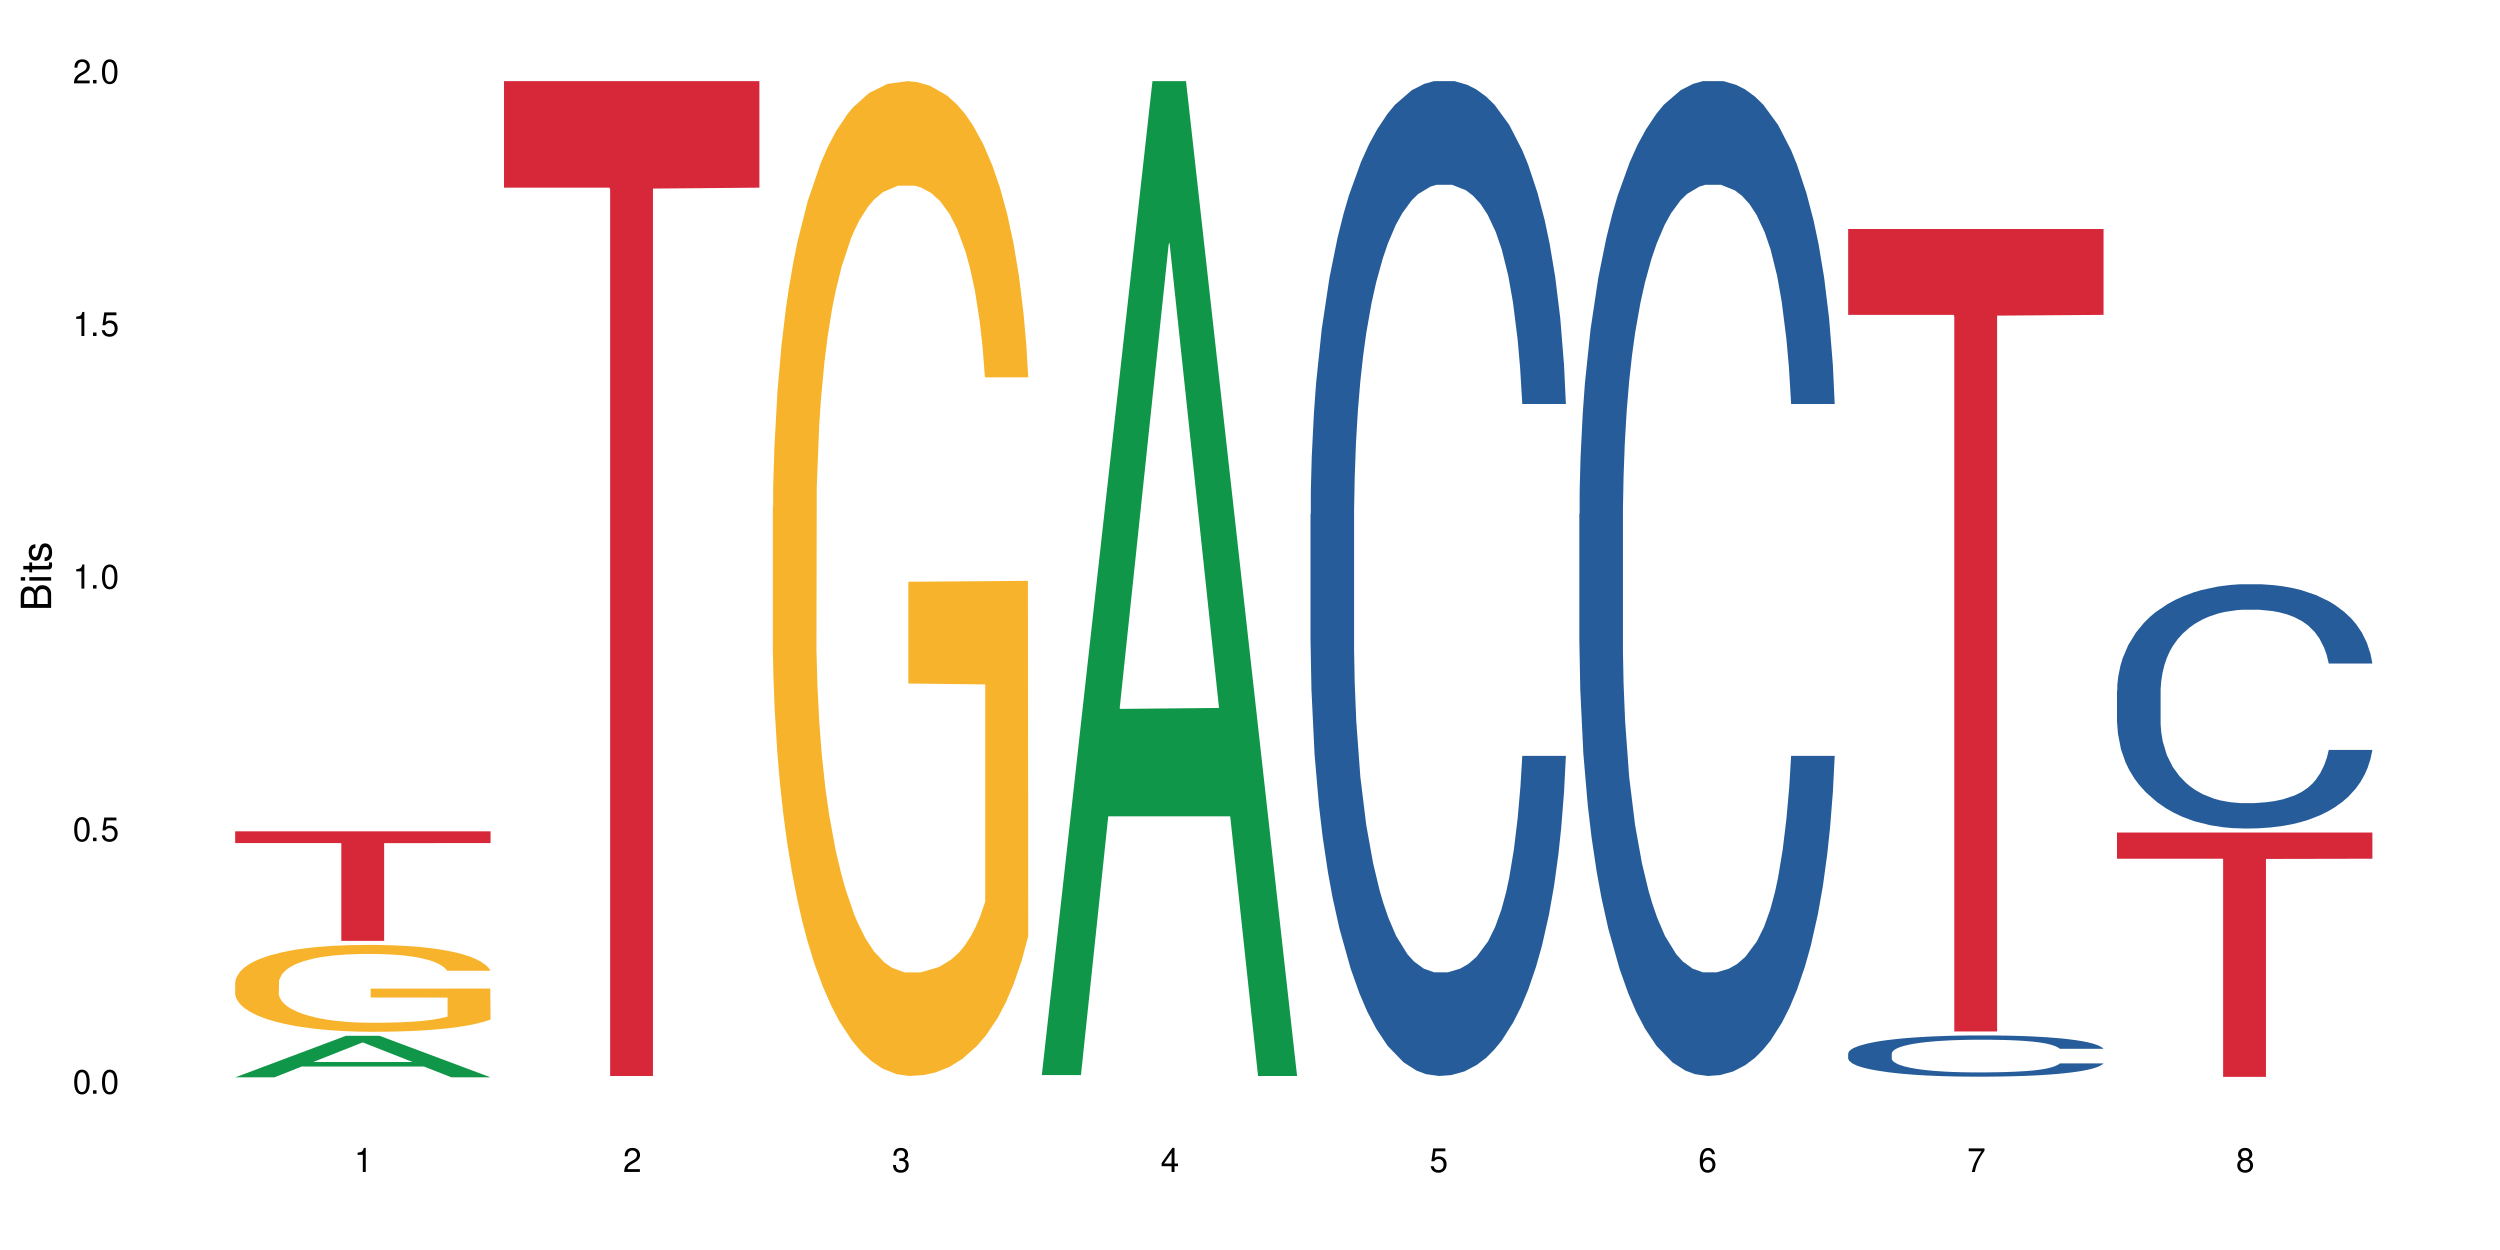 <?xml version="1.0" encoding="UTF-8"?>
<svg xmlns="http://www.w3.org/2000/svg" xmlns:xlink="http://www.w3.org/1999/xlink" width="720" height="360" viewBox="0 0 720 360">
<defs>
<g>
<g id="glyph-0-0">
</g>
<g id="glyph-0-1">
<path d="M 2.641 -6.938 C 2 -6.938 1.422 -6.656 1.078 -6.172 C 0.641 -5.562 0.406 -4.641 0.406 -3.359 C 0.406 -1.016 1.188 0.219 2.641 0.219 C 4.078 0.219 4.859 -1.016 4.859 -3.297 C 4.859 -4.641 4.656 -5.547 4.203 -6.172 C 3.844 -6.656 3.281 -6.938 2.641 -6.938 Z M 2.641 -6.188 C 3.547 -6.188 4 -5.25 4 -3.375 C 4 -1.406 3.562 -0.484 2.625 -0.484 C 1.734 -0.484 1.281 -1.438 1.281 -3.344 C 1.281 -5.25 1.734 -6.188 2.641 -6.188 Z M 2.641 -6.188 "/>
</g>
<g id="glyph-0-2">
<path d="M 1.828 -1 L 0.828 -1 L 0.828 0 L 1.828 0 Z M 1.828 -1 "/>
</g>
<g id="glyph-0-3">
<path d="M 4.562 -6.797 L 1.062 -6.797 L 0.547 -3.094 L 1.328 -3.094 C 1.719 -3.562 2.047 -3.734 2.578 -3.734 C 3.484 -3.734 4.062 -3.109 4.062 -2.094 C 4.062 -1.125 3.484 -0.531 2.578 -0.531 C 1.828 -0.531 1.375 -0.906 1.188 -1.672 L 0.328 -1.672 C 0.453 -1.109 0.547 -0.844 0.75 -0.594 C 1.125 -0.078 1.828 0.219 2.594 0.219 C 3.969 0.219 4.922 -0.781 4.922 -2.219 C 4.922 -3.562 4.031 -4.484 2.719 -4.484 C 2.25 -4.484 1.859 -4.359 1.469 -4.062 L 1.734 -5.969 L 4.562 -5.969 Z M 4.562 -6.797 "/>
</g>
<g id="glyph-0-4">
<path d="M 2.484 -4.938 L 2.484 0 L 3.328 0 L 3.328 -6.938 L 2.766 -6.938 C 2.469 -5.875 2.281 -5.734 0.984 -5.562 L 0.984 -4.938 Z M 2.484 -4.938 "/>
</g>
<g id="glyph-0-5">
<path d="M 4.859 -0.828 L 1.281 -0.828 C 1.359 -1.406 1.672 -1.781 2.5 -2.281 L 3.469 -2.828 C 4.406 -3.344 4.906 -4.062 4.906 -4.906 C 4.906 -5.484 4.672 -6.031 4.266 -6.406 C 3.859 -6.766 3.375 -6.938 2.719 -6.938 C 1.859 -6.938 1.219 -6.625 0.844 -6.031 C 0.609 -5.672 0.5 -5.234 0.484 -4.531 L 1.328 -4.531 C 1.359 -5.016 1.406 -5.281 1.531 -5.516 C 1.75 -5.938 2.188 -6.203 2.703 -6.203 C 3.469 -6.203 4.031 -5.641 4.031 -4.891 C 4.031 -4.344 3.719 -3.859 3.125 -3.516 L 2.234 -3 C 0.812 -2.172 0.406 -1.531 0.328 -0.016 L 4.859 -0.016 Z M 4.859 -0.828 "/>
</g>
<g id="glyph-0-6">
<path d="M 2.125 -3.188 L 2.578 -3.188 C 3.5 -3.188 3.984 -2.766 3.984 -1.922 C 3.984 -1.062 3.469 -0.531 2.594 -0.531 C 1.656 -0.531 1.203 -1 1.156 -2.016 L 0.312 -2.016 C 0.344 -1.453 0.438 -1.094 0.609 -0.781 C 0.953 -0.109 1.625 0.219 2.547 0.219 C 3.953 0.219 4.859 -0.625 4.859 -1.938 C 4.859 -2.828 4.516 -3.297 3.703 -3.594 C 4.344 -3.844 4.656 -4.328 4.656 -5.031 C 4.656 -6.219 3.875 -6.938 2.578 -6.938 C 1.203 -6.938 0.484 -6.172 0.453 -4.703 L 1.297 -4.703 C 1.312 -5.125 1.344 -5.359 1.453 -5.578 C 1.641 -5.969 2.062 -6.203 2.594 -6.203 C 3.344 -6.203 3.797 -5.75 3.797 -5 C 3.797 -4.516 3.609 -4.219 3.25 -4.047 C 3.016 -3.953 2.703 -3.922 2.125 -3.906 Z M 2.125 -3.188 "/>
</g>
<g id="glyph-0-7">
<path d="M 3.141 -1.672 L 3.141 0 L 3.984 0 L 3.984 -1.672 L 4.984 -1.672 L 4.984 -2.438 L 3.984 -2.438 L 3.984 -6.938 L 3.359 -6.938 L 0.266 -2.578 L 0.266 -1.672 Z M 3.141 -2.438 L 1 -2.438 L 3.141 -5.5 Z M 3.141 -2.438 "/>
</g>
<g id="glyph-0-8">
<path d="M 4.781 -5.125 C 4.609 -6.266 3.891 -6.938 2.844 -6.938 C 2.094 -6.938 1.422 -6.578 1.031 -5.953 C 0.594 -5.266 0.406 -4.422 0.406 -3.172 C 0.406 -2 0.578 -1.25 0.984 -0.641 C 1.359 -0.078 1.953 0.219 2.703 0.219 C 3.984 0.219 4.922 -0.75 4.922 -2.094 C 4.922 -3.375 4.062 -4.281 2.844 -4.281 C 2.172 -4.281 1.641 -4.031 1.281 -3.516 C 1.281 -5.234 1.828 -6.188 2.797 -6.188 C 3.391 -6.188 3.797 -5.797 3.938 -5.125 Z M 2.734 -3.531 C 3.547 -3.531 4.062 -2.953 4.062 -2.031 C 4.062 -1.156 3.484 -0.531 2.703 -0.531 C 1.922 -0.531 1.328 -1.188 1.328 -2.078 C 1.328 -2.938 1.906 -3.531 2.734 -3.531 Z M 2.734 -3.531 "/>
</g>
<g id="glyph-0-9">
<path d="M 4.984 -6.797 L 0.438 -6.797 L 0.438 -5.969 L 4.109 -5.969 C 2.5 -3.656 1.828 -2.234 1.328 0 L 2.219 0 C 2.594 -2.172 3.453 -4.047 4.984 -6.094 Z M 4.984 -6.797 "/>
</g>
<g id="glyph-0-10">
<path d="M 3.75 -3.656 C 4.469 -4.094 4.688 -4.438 4.688 -5.078 C 4.688 -6.172 3.844 -6.938 2.641 -6.938 C 1.438 -6.938 0.594 -6.172 0.594 -5.094 C 0.594 -4.438 0.812 -4.094 1.516 -3.656 C 0.734 -3.266 0.359 -2.703 0.359 -1.922 C 0.359 -0.656 1.281 0.219 2.641 0.219 C 3.984 0.219 4.922 -0.656 4.922 -1.922 C 4.922 -2.703 4.531 -3.266 3.75 -3.656 Z M 2.641 -6.188 C 3.359 -6.188 3.812 -5.75 3.812 -5.062 C 3.812 -4.406 3.344 -3.984 2.641 -3.984 C 1.922 -3.984 1.453 -4.406 1.453 -5.078 C 1.453 -5.75 1.922 -6.188 2.641 -6.188 Z M 2.641 -3.266 C 3.484 -3.266 4.062 -2.719 4.062 -1.906 C 4.062 -1.078 3.484 -0.531 2.625 -0.531 C 1.797 -0.531 1.219 -1.094 1.219 -1.906 C 1.219 -2.719 1.781 -3.266 2.641 -3.266 Z M 2.641 -3.266 "/>
</g>
<g id="glyph-1-0">
</g>
<g id="glyph-1-1">
<path d="M 0 -0.953 L 0 -4.891 C 0 -5.719 -0.234 -6.344 -0.734 -6.797 C -1.188 -7.234 -1.812 -7.469 -2.5 -7.469 C -3.547 -7.469 -4.188 -7 -4.625 -5.875 C -4.984 -6.688 -5.625 -7.094 -6.531 -7.094 C -7.172 -7.094 -7.734 -6.859 -8.141 -6.391 C -8.562 -5.922 -8.75 -5.344 -8.75 -4.5 L -8.75 -0.953 Z M -4.984 -2.062 L -7.766 -2.062 L -7.766 -4.219 C -7.766 -4.844 -7.688 -5.203 -7.453 -5.5 C -7.219 -5.812 -6.859 -5.969 -6.375 -5.969 C -5.891 -5.969 -5.531 -5.812 -5.297 -5.5 C -5.062 -5.203 -4.984 -4.844 -4.984 -4.219 Z M -0.984 -2.062 L -4 -2.062 L -4 -4.781 C -4 -5.766 -3.438 -6.359 -2.484 -6.359 C -1.547 -6.359 -0.984 -5.766 -0.984 -4.781 Z M -0.984 -2.062 "/>
</g>
<g id="glyph-1-2">
<path d="M -6.281 -1.797 L -6.281 -0.797 L 0 -0.797 L 0 -1.797 Z M -8.75 -1.797 L -8.75 -0.797 L -7.484 -0.797 L -7.484 -1.797 Z M -8.75 -1.797 "/>
</g>
<g id="glyph-1-3">
<path d="M -6.281 -3.047 L -6.281 -2.016 L -8.016 -2.016 L -8.016 -1.016 L -6.281 -1.016 L -6.281 -0.172 L -5.469 -0.172 L -5.469 -1.016 L -0.719 -1.016 C -0.078 -1.016 0.281 -1.453 0.281 -2.234 C 0.281 -2.5 0.25 -2.719 0.188 -3.047 L -0.641 -3.047 C -0.609 -2.906 -0.594 -2.766 -0.594 -2.562 C -0.594 -2.141 -0.719 -2.016 -1.156 -2.016 L -5.469 -2.016 L -5.469 -3.047 Z M -6.281 -3.047 "/>
</g>
<g id="glyph-1-4">
<path d="M -4.531 -5.25 C -5.766 -5.25 -6.469 -4.422 -6.469 -2.969 C -6.469 -1.516 -5.719 -0.562 -4.547 -0.562 C -3.562 -0.562 -3.094 -1.062 -2.734 -2.562 L -2.516 -3.484 C -2.344 -4.188 -2.094 -4.469 -1.641 -4.469 C -1.047 -4.469 -0.641 -3.875 -0.641 -3 C -0.641 -2.453 -0.797 -2 -1.062 -1.75 C -1.25 -1.594 -1.422 -1.531 -1.875 -1.469 L -1.875 -0.406 C -0.422 -0.453 0.281 -1.266 0.281 -2.922 C 0.281 -4.5 -0.5 -5.516 -1.719 -5.516 C -2.656 -5.516 -3.172 -4.984 -3.469 -3.734 L -3.703 -2.766 C -3.891 -1.953 -4.156 -1.609 -4.594 -1.609 C -5.188 -1.609 -5.547 -2.125 -5.547 -2.938 C -5.547 -3.75 -5.203 -4.172 -4.531 -4.203 Z M -4.531 -5.25 "/>
</g>
</g>
</defs>
<rect x="-72" y="-36" width="864" height="432" fill="rgb(100%, 100%, 100%)" fill-opacity="1"/>
<path fill-rule="nonzero" fill="rgb(6.275%, 58.824%, 28.235%)" fill-opacity="1" d="M 67.73 310.266 L 67.809 310.254 L 99.637 298.309 L 109.301 298.309 L 141.281 310.277 L 130.047 310.277 L 122.031 307.152 L 86.906 307.152 L 79.047 310.266 L 67.73 310.266 L 90.285 305.859 L 118.809 305.852 L 104.586 300.266 L 104.43 300.254 L 104.27 300.285 L 90.207 305.852 L 90.285 305.859 Z M 67.73 310.266 "/>
<path fill-rule="nonzero" fill="rgb(96.863%, 70.196%, 16.863%)" fill-opacity="1" d="M 67.73 282.848 L 67.82 282.824 L 67.82 282.367 L 68.18 281.34 L 69.078 279.922 L 70.242 278.758 L 71.5 277.844 L 72.305 277.363 L 73.652 276.676 L 74.816 276.176 L 77.777 275.145 L 81.543 274.188 L 83.609 273.773 L 85.941 273.387 L 89.258 272.953 L 90.785 272.793 L 95.449 272.426 L 100.738 272.199 L 106.57 272.129 L 109.262 272.152 L 112.938 272.242 L 117.961 272.496 L 120.832 272.723 L 123.074 272.953 L 125.406 273.25 L 128.277 273.707 L 130.969 274.254 L 133.121 274.805 L 135.273 275.488 L 137.066 276.219 L 138.594 277.02 L 139.938 277.98 L 140.746 278.781 L 141.281 279.578 L 128.816 279.578 L 128.098 278.781 L 127.289 278.164 L 125.945 277.41 L 124.598 276.859 L 123.254 276.426 L 120.742 275.832 L 118.59 275.465 L 115.898 275.145 L 113.297 274.941 L 110.336 274.805 L 108.543 274.758 L 103.789 274.758 L 99.484 274.918 L 96.973 275.102 L 95.18 275.281 L 92.668 275.625 L 91.141 275.898 L 90.246 276.082 L 87.555 276.793 L 85.762 277.43 L 84.773 277.867 L 83.52 278.551 L 82.621 279.168 L 81.633 280.082 L 81.098 280.77 L 80.379 282.324 L 80.289 286.438 L 80.559 287.305 L 81.098 288.242 L 81.812 289.066 L 82.891 289.934 L 83.965 290.598 L 85.852 291.488 L 87.465 292.082 L 88.719 292.469 L 91.141 293.086 L 92.129 293.293 L 94.461 293.703 L 96.883 294.023 L 99.844 294.297 L 102.086 294.438 L 105.672 294.551 L 110.246 294.551 L 115.629 294.414 L 119.039 294.23 L 121.371 294.047 L 122.895 293.887 L 124.777 293.637 L 126.125 293.406 L 127.379 293.156 L 128.906 292.766 L 128.906 287.305 L 106.75 287.281 L 106.75 284.723 L 141.195 284.699 L 141.281 293.637 L 139.398 294.254 L 137.066 294.848 L 134.824 295.305 L 132.492 295.691 L 129.176 296.129 L 126.484 296.402 L 122.355 296.723 L 118.59 296.926 L 114.645 297.062 L 111.145 297.133 L 107.02 297.156 L 103.34 297.109 L 99.395 296.973 L 96.254 296.789 L 93.383 296.562 L 90.516 296.266 L 86.926 295.785 L 84.594 295.395 L 82.172 294.914 L 79.75 294.344 L 77.598 293.727 L 76.164 293.246 L 74.727 292.699 L 73.203 292.012 L 71.766 291.234 L 70.691 290.527 L 69.703 289.727 L 68.988 288.973 L 68.27 287.945 L 67.91 287.121 L 67.73 286.414 Z M 67.73 282.848 "/>
<path fill-rule="nonzero" fill="rgb(83.922%, 15.686%, 22.353%)" fill-opacity="1" d="M 67.73 239.422 L 141.281 239.422 L 141.281 242.797 L 110.629 242.828 L 110.629 270.977 L 98.297 270.977 L 98.297 242.859 L 98.117 242.797 L 67.73 242.797 Z M 67.73 239.422 "/>
<path fill-rule="nonzero" fill="rgb(83.922%, 15.686%, 22.353%)" fill-opacity="1" d="M 145.156 23.375 L 218.707 23.375 L 218.707 54.047 L 188.051 54.312 L 188.051 309.887 L 175.719 309.887 L 175.719 54.582 L 175.539 54.047 L 145.156 54.047 Z M 145.156 23.375 "/>
<path fill-rule="nonzero" fill="rgb(96.863%, 70.196%, 16.863%)" fill-opacity="1" d="M 222.578 146.09 L 222.668 145.828 L 222.668 140.598 L 223.027 128.824 L 223.922 112.602 L 225.09 99.254 L 226.344 88.789 L 227.152 83.297 L 228.496 75.445 L 229.664 69.688 L 232.625 57.914 L 236.391 46.926 L 238.453 42.215 L 240.785 37.766 L 244.105 32.797 L 245.629 30.965 L 250.293 26.777 L 255.586 24.16 L 261.418 23.375 L 264.109 23.637 L 267.785 24.684 L 272.809 27.562 L 275.68 30.18 L 277.922 32.797 L 280.254 36.199 L 283.125 41.43 L 285.816 47.711 L 287.969 53.988 L 290.121 61.84 L 291.914 70.211 L 293.438 79.371 L 294.785 90.359 L 295.59 99.516 L 296.129 108.676 L 283.66 108.676 L 282.945 99.516 L 282.137 92.453 L 280.793 83.816 L 279.445 77.539 L 278.102 72.566 L 275.59 65.766 L 273.438 61.578 L 270.746 57.914 L 268.145 55.559 L 265.184 53.988 L 263.391 53.465 L 258.637 53.465 L 254.332 55.297 L 251.82 57.391 L 250.023 59.484 L 247.512 63.41 L 245.988 66.551 L 245.094 68.641 L 242.402 76.754 L 240.605 84.078 L 239.621 89.051 L 238.363 96.902 L 237.469 103.965 L 236.48 114.43 L 235.941 122.281 L 235.227 140.074 L 235.137 187.172 L 235.406 197.113 L 235.941 207.84 L 236.66 217.262 L 237.738 227.203 L 238.812 234.793 L 240.695 244.996 L 242.312 251.801 L 243.566 256.246 L 245.988 263.312 L 246.977 265.668 L 249.309 270.375 L 251.73 274.039 L 254.691 277.18 L 256.934 278.75 L 260.52 280.059 L 265.094 280.059 L 270.477 278.488 L 273.887 276.395 L 276.219 274.301 L 277.742 272.469 L 279.625 269.59 L 280.973 266.977 L 282.227 264.098 L 283.75 259.648 L 283.75 197.113 L 261.598 196.852 L 261.598 167.547 L 296.039 167.285 L 296.129 269.59 L 294.246 276.656 L 291.914 283.457 L 289.672 288.691 L 287.34 293.141 L 284.02 298.113 L 281.328 301.25 L 277.203 304.914 L 273.438 307.27 L 269.488 308.84 L 265.992 309.625 L 261.867 309.887 L 258.188 309.363 L 254.242 307.793 L 251.102 305.699 L 248.23 303.082 L 245.359 299.68 L 241.773 294.188 L 239.441 289.738 L 237.02 284.242 L 234.598 277.703 L 232.445 270.637 L 231.008 265.145 L 229.574 258.863 L 228.051 251.016 L 226.613 242.117 L 225.539 234.008 L 224.551 224.848 L 223.832 216.215 L 223.117 204.441 L 222.758 195.02 L 222.578 186.91 Z M 222.578 146.09 "/>
<path fill-rule="nonzero" fill="rgb(6.275%, 58.824%, 28.235%)" fill-opacity="1" d="M 300 309.617 L 300.078 309.348 L 331.906 23.375 L 341.57 23.375 L 373.555 309.887 L 362.316 309.887 L 354.301 235.098 L 319.176 235.098 L 311.316 309.617 L 300 309.617 L 322.555 204.16 L 351.078 203.891 L 336.855 70.188 L 336.699 69.918 L 336.543 70.727 L 322.477 203.891 L 322.555 204.16 Z M 300 309.617 "/>
<path fill-rule="nonzero" fill="rgb(14.51%, 36.078%, 60%)" fill-opacity="1" d="M 377.426 148.035 L 377.516 147.773 L 377.516 141.488 L 377.781 131.539 L 378.41 118.969 L 379.039 110.324 L 380.652 94.871 L 382.895 79.945 L 385.227 68.422 L 386.934 61.613 L 388.457 56.375 L 391.957 46.684 L 394.199 41.711 L 396.621 37.258 L 399.578 32.805 L 401.734 30.188 L 406.574 25.996 L 410.164 24.164 L 412.945 23.375 L 418.953 23.375 L 422.543 24.426 L 425.145 25.734 L 428.016 27.828 L 430.438 30.188 L 434.652 35.949 L 438.418 43.281 L 440.125 47.469 L 442.812 55.59 L 444.879 63.445 L 446.312 70.254 L 447.926 79.945 L 449.363 91.73 L 450.438 105.086 L 450.977 116.348 L 438.418 116.348 L 437.789 105.871 L 437.074 97.754 L 435.727 87.016 L 434.383 79.422 L 432.5 71.828 L 430.793 66.852 L 428.461 61.875 L 426.398 58.73 L 424.246 56.375 L 422.184 54.805 L 418.238 53.23 L 413.664 53.23 L 411.957 53.758 L 408.461 55.852 L 406.574 57.684 L 403.887 61.352 L 402 64.754 L 399.758 69.992 L 398.234 74.445 L 396.352 81.254 L 395.004 87.277 L 393.48 95.922 L 392.582 102.469 L 391.777 109.801 L 391.059 118.441 L 390.52 127.609 L 390.16 137.301 L 389.98 146.727 L 389.98 187.32 L 390.16 196.75 L 390.609 207.75 L 391.777 223.723 L 393.48 237.605 L 395.453 248.602 L 397.336 256.461 L 398.414 260.125 L 399.848 264.316 L 402.09 269.555 L 405.32 274.793 L 407.203 276.887 L 410.074 278.984 L 413.035 280.031 L 416.98 280.031 L 420.48 278.984 L 422.812 277.672 L 425.234 275.578 L 428.551 271.125 L 430.613 266.938 L 432.41 261.961 L 433.754 256.984 L 434.652 252.793 L 435.996 244.676 L 437.074 235.77 L 437.879 226.605 L 438.418 217.699 L 450.977 217.699 L 450.438 228.176 L 449.633 238.391 L 448.824 245.984 L 447.566 255.152 L 446.133 263.27 L 444.07 272.434 L 442.367 278.457 L 440.125 285.008 L 438.059 289.98 L 435.816 294.434 L 432.5 299.672 L 430.348 302.289 L 428.016 304.648 L 425.234 306.742 L 421.734 308.578 L 417.969 309.625 L 414.469 309.887 L 410.703 309.363 L 407.922 308.312 L 404.242 305.957 L 399.668 301.242 L 396.352 296.266 L 393.75 291.293 L 391.508 286.055 L 388.996 278.984 L 385.766 267.461 L 383.793 258.555 L 382.449 251.223 L 380.922 241.008 L 379.848 231.844 L 378.59 217.176 L 377.695 198.582 L 377.426 184.18 Z M 377.426 148.035 "/>
<path fill-rule="nonzero" fill="rgb(14.51%, 36.078%, 60%)" fill-opacity="1" d="M 454.848 148.035 L 454.938 147.773 L 454.938 141.488 L 455.207 131.539 L 455.836 118.969 L 456.461 110.324 L 458.078 94.871 L 460.32 79.945 L 462.652 68.422 L 464.355 61.613 L 465.879 56.375 L 469.379 46.684 L 471.621 41.711 L 474.043 37.258 L 477.004 32.805 L 479.156 30.188 L 484 25.996 L 487.586 24.164 L 490.367 23.375 L 496.379 23.375 L 499.965 24.426 L 502.566 25.734 L 505.438 27.828 L 507.859 30.188 L 512.074 35.949 L 515.844 43.281 L 517.547 47.469 L 520.238 55.59 L 522.301 63.445 L 523.734 70.254 L 525.352 79.945 L 526.785 91.73 L 527.863 105.086 L 528.398 116.348 L 515.844 116.348 L 515.215 105.871 L 514.496 97.754 L 513.152 87.016 L 511.805 79.422 L 509.922 71.828 L 508.219 66.852 L 505.887 61.875 L 503.824 58.73 L 501.672 56.375 L 499.605 54.805 L 495.66 53.23 L 491.086 53.23 L 489.383 53.758 L 485.883 55.852 L 484 57.684 L 481.309 61.352 L 479.426 64.754 L 477.184 69.992 L 475.656 74.445 L 473.773 81.254 L 472.43 87.277 L 470.902 95.922 L 470.008 102.469 L 469.199 109.801 L 468.48 118.441 L 467.945 127.609 L 467.586 137.301 L 467.406 146.727 L 467.406 187.32 L 467.586 196.75 L 468.035 207.75 L 469.199 223.723 L 470.902 237.605 L 472.879 248.602 L 474.762 256.461 L 475.836 260.125 L 477.273 264.316 L 479.516 269.555 L 482.742 274.793 L 484.629 276.887 L 487.496 278.984 L 490.457 280.031 L 494.406 280.031 L 497.902 278.984 L 500.234 277.672 L 502.656 275.578 L 505.977 271.125 L 508.039 266.938 L 509.832 261.961 L 511.18 256.984 L 512.074 252.793 L 513.422 244.676 L 514.496 235.77 L 515.305 226.605 L 515.844 217.699 L 528.398 217.699 L 527.863 228.176 L 527.055 238.391 L 526.246 245.984 L 524.992 255.152 L 523.555 263.27 L 521.492 272.434 L 519.789 278.457 L 517.547 285.008 L 515.484 289.98 L 513.242 294.434 L 509.922 299.672 L 507.77 302.289 L 505.438 304.648 L 502.656 306.742 L 499.16 308.578 L 495.391 309.625 L 491.895 309.887 L 488.125 309.363 L 485.344 308.312 L 481.668 305.957 L 477.094 301.242 L 473.773 296.266 L 471.172 291.293 L 468.93 286.055 L 466.418 278.984 L 463.191 267.461 L 461.215 258.555 L 459.871 251.223 L 458.348 241.008 L 457.27 231.844 L 456.016 217.176 L 455.117 198.582 L 454.848 184.18 Z M 454.848 148.035 "/>
<path fill-rule="nonzero" fill="rgb(14.51%, 36.078%, 60%)" fill-opacity="1" d="M 532.27 303.375 L 532.359 303.363 L 532.359 303.105 L 532.629 302.691 L 533.258 302.172 L 533.887 301.812 L 535.5 301.172 L 537.742 300.555 L 540.074 300.078 L 541.777 299.793 L 543.305 299.578 L 546.801 299.176 L 549.043 298.969 L 551.465 298.785 L 554.426 298.602 L 556.578 298.492 L 561.422 298.316 L 565.012 298.242 L 567.793 298.211 L 573.801 298.211 L 577.391 298.254 L 579.992 298.309 L 582.859 298.395 L 585.281 298.492 L 589.5 298.73 L 593.266 299.035 L 594.969 299.207 L 597.66 299.543 L 599.723 299.871 L 601.16 300.152 L 602.773 300.555 L 604.207 301.043 L 605.285 301.598 L 605.824 302.062 L 593.266 302.062 L 592.637 301.629 L 591.922 301.293 L 590.574 300.848 L 589.23 300.531 L 587.344 300.219 L 585.641 300.012 L 583.309 299.805 L 581.246 299.676 L 579.094 299.578 L 577.031 299.512 L 573.082 299.445 L 568.508 299.445 L 566.805 299.469 L 563.305 299.555 L 561.422 299.633 L 558.73 299.785 L 556.848 299.926 L 554.605 300.141 L 553.082 300.324 L 551.199 300.609 L 549.852 300.859 L 548.328 301.215 L 547.43 301.488 L 546.621 301.793 L 545.906 302.148 L 545.367 302.531 L 545.008 302.93 L 544.828 303.32 L 544.828 305.004 L 545.008 305.395 L 545.457 305.852 L 546.621 306.512 L 548.328 307.09 L 550.301 307.543 L 552.184 307.871 L 553.262 308.02 L 554.695 308.195 L 556.938 308.41 L 560.168 308.629 L 562.051 308.715 L 564.922 308.805 L 567.883 308.848 L 571.828 308.848 L 575.324 308.805 L 577.656 308.75 L 580.078 308.66 L 583.398 308.477 L 585.461 308.305 L 587.254 308.098 L 588.602 307.891 L 589.5 307.719 L 590.844 307.383 L 591.922 307.012 L 592.727 306.633 L 593.266 306.262 L 605.824 306.262 L 605.285 306.695 L 604.477 307.121 L 603.672 307.434 L 602.414 307.816 L 600.98 308.152 L 598.918 308.531 L 597.211 308.781 L 594.969 309.051 L 592.906 309.258 L 590.664 309.441 L 587.344 309.66 L 585.191 309.77 L 582.859 309.867 L 580.078 309.953 L 576.582 310.027 L 572.816 310.074 L 569.316 310.082 L 565.551 310.062 L 562.77 310.02 L 559.09 309.922 L 554.516 309.727 L 551.199 309.52 L 548.598 309.312 L 546.355 309.098 L 543.844 308.805 L 540.613 308.324 L 538.641 307.957 L 537.293 307.652 L 535.77 307.23 L 534.691 306.848 L 533.438 306.242 L 532.539 305.473 L 532.27 304.875 Z M 532.27 303.375 "/>
<path fill-rule="nonzero" fill="rgb(83.922%, 15.686%, 22.353%)" fill-opacity="1" d="M 532.27 65.945 L 605.824 65.945 L 605.824 90.684 L 575.168 90.902 L 575.168 297.059 L 562.836 297.059 L 562.836 91.117 L 562.656 90.684 L 532.27 90.684 Z M 532.27 65.945 "/>
<path fill-rule="nonzero" fill="rgb(14.51%, 36.078%, 60%)" fill-opacity="1" d="M 609.695 198.879 L 609.785 198.812 L 609.785 197.27 L 610.055 194.824 L 610.68 191.738 L 611.309 189.617 L 612.922 185.82 L 615.164 182.156 L 617.5 179.324 L 619.203 177.652 L 620.727 176.367 L 624.227 173.988 L 626.469 172.766 L 628.891 171.672 L 631.852 170.578 L 634.004 169.938 L 638.848 168.906 L 642.434 168.457 L 645.215 168.262 L 651.223 168.262 L 654.812 168.52 L 657.414 168.844 L 660.285 169.355 L 662.707 169.938 L 666.922 171.352 L 670.688 173.152 L 672.395 174.18 L 675.086 176.176 L 677.148 178.105 L 678.582 179.777 L 680.195 182.156 L 681.633 185.051 L 682.707 188.332 L 683.246 191.098 L 670.688 191.098 L 670.062 188.523 L 669.344 186.527 L 667.996 183.891 L 666.652 182.027 L 664.77 180.16 L 663.066 178.941 L 660.734 177.719 L 658.668 176.945 L 656.516 176.367 L 654.453 175.98 L 650.508 175.594 L 645.934 175.594 L 644.227 175.723 L 640.73 176.238 L 638.848 176.688 L 636.156 177.59 L 634.273 178.426 L 632.027 179.711 L 630.504 180.805 L 628.621 182.477 L 627.273 183.957 L 625.75 186.078 L 624.852 187.688 L 624.047 189.488 L 623.328 191.609 L 622.789 193.863 L 622.43 196.242 L 622.254 198.555 L 622.254 208.527 L 622.43 210.84 L 622.879 213.543 L 624.047 217.465 L 625.75 220.875 L 627.723 223.574 L 629.605 225.504 L 630.684 226.406 L 632.117 227.434 L 634.363 228.723 L 637.59 230.008 L 639.473 230.523 L 642.344 231.035 L 645.305 231.293 L 649.25 231.293 L 652.75 231.035 L 655.082 230.715 L 657.504 230.199 L 660.82 229.105 L 662.887 228.078 L 664.68 226.855 L 666.023 225.633 L 666.922 224.605 L 668.266 222.609 L 669.344 220.426 L 670.152 218.172 L 670.688 215.984 L 683.246 215.984 L 682.707 218.559 L 681.902 221.066 L 681.094 222.934 L 679.84 225.184 L 678.402 227.176 L 676.34 229.43 L 674.637 230.906 L 672.395 232.516 L 670.332 233.738 L 668.086 234.832 L 664.77 236.117 L 662.617 236.762 L 660.285 237.34 L 657.504 237.855 L 654.004 238.305 L 650.238 238.562 L 646.738 238.625 L 642.973 238.496 L 640.191 238.238 L 636.516 237.66 L 631.941 236.504 L 628.621 235.281 L 626.02 234.059 L 623.777 232.773 L 621.266 231.035 L 618.035 228.207 L 616.062 226.02 L 614.719 224.219 L 613.191 221.711 L 612.117 219.461 L 610.859 215.859 L 609.965 211.293 L 609.695 207.754 Z M 609.695 198.879 "/>
<path fill-rule="nonzero" fill="rgb(83.922%, 15.686%, 22.353%)" fill-opacity="1" d="M 609.695 239.777 L 683.246 239.777 L 683.246 247.309 L 652.594 247.375 L 652.594 310.141 L 640.258 310.141 L 640.258 247.441 L 640.082 247.309 L 609.695 247.309 Z M 609.695 239.777 "/>
<g fill="rgb(0%, 0%, 0%)" fill-opacity="1">
<use xlink:href="#glyph-0-1" x="20.965" y="314.993"/>
<use xlink:href="#glyph-0-2" x="25.965" y="314.993"/>
<use xlink:href="#glyph-0-1" x="28.965" y="314.993"/>
</g>
<g fill="rgb(0%, 0%, 0%)" fill-opacity="1">
<use xlink:href="#glyph-0-1" x="20.965" y="242.251"/>
<use xlink:href="#glyph-0-2" x="25.965" y="242.251"/>
<use xlink:href="#glyph-0-3" x="28.965" y="242.251"/>
</g>
<g fill="rgb(0%, 0%, 0%)" fill-opacity="1">
<use xlink:href="#glyph-0-4" x="20.965" y="169.509"/>
<use xlink:href="#glyph-0-2" x="25.965" y="169.509"/>
<use xlink:href="#glyph-0-1" x="28.965" y="169.509"/>
</g>
<g fill="rgb(0%, 0%, 0%)" fill-opacity="1">
<use xlink:href="#glyph-0-4" x="20.965" y="96.767"/>
<use xlink:href="#glyph-0-2" x="25.965" y="96.767"/>
<use xlink:href="#glyph-0-3" x="28.965" y="96.767"/>
</g>
<g fill="rgb(0%, 0%, 0%)" fill-opacity="1">
<use xlink:href="#glyph-0-5" x="20.965" y="24.024"/>
<use xlink:href="#glyph-0-2" x="25.965" y="24.024"/>
<use xlink:href="#glyph-0-1" x="28.965" y="24.024"/>
</g>
<g fill="rgb(0%, 0%, 0%)" fill-opacity="1">
<use xlink:href="#glyph-0-4" x="102.008" y="337.532"/>
</g>
<g fill="rgb(0%, 0%, 0%)" fill-opacity="1">
<use xlink:href="#glyph-0-5" x="179.43" y="337.532"/>
</g>
<g fill="rgb(0%, 0%, 0%)" fill-opacity="1">
<use xlink:href="#glyph-0-6" x="256.855" y="337.532"/>
</g>
<g fill="rgb(0%, 0%, 0%)" fill-opacity="1">
<use xlink:href="#glyph-0-7" x="334.277" y="337.532"/>
</g>
<g fill="rgb(0%, 0%, 0%)" fill-opacity="1">
<use xlink:href="#glyph-0-3" x="411.699" y="337.532"/>
</g>
<g fill="rgb(0%, 0%, 0%)" fill-opacity="1">
<use xlink:href="#glyph-0-8" x="489.125" y="337.532"/>
</g>
<g fill="rgb(0%, 0%, 0%)" fill-opacity="1">
<use xlink:href="#glyph-0-9" x="566.547" y="337.532"/>
</g>
<g fill="rgb(0%, 0%, 0%)" fill-opacity="1">
<use xlink:href="#glyph-0-10" x="643.969" y="337.532"/>
</g>
<g fill="rgb(0%, 0%, 0%)" fill-opacity="1">
<use xlink:href="#glyph-1-1" x="14.725" y="176.012"/>
<use xlink:href="#glyph-1-2" x="14.725" y="168.012"/>
<use xlink:href="#glyph-1-3" x="14.725" y="165.012"/>
<use xlink:href="#glyph-1-4" x="14.725" y="162.012"/>
</g>
</svg>
